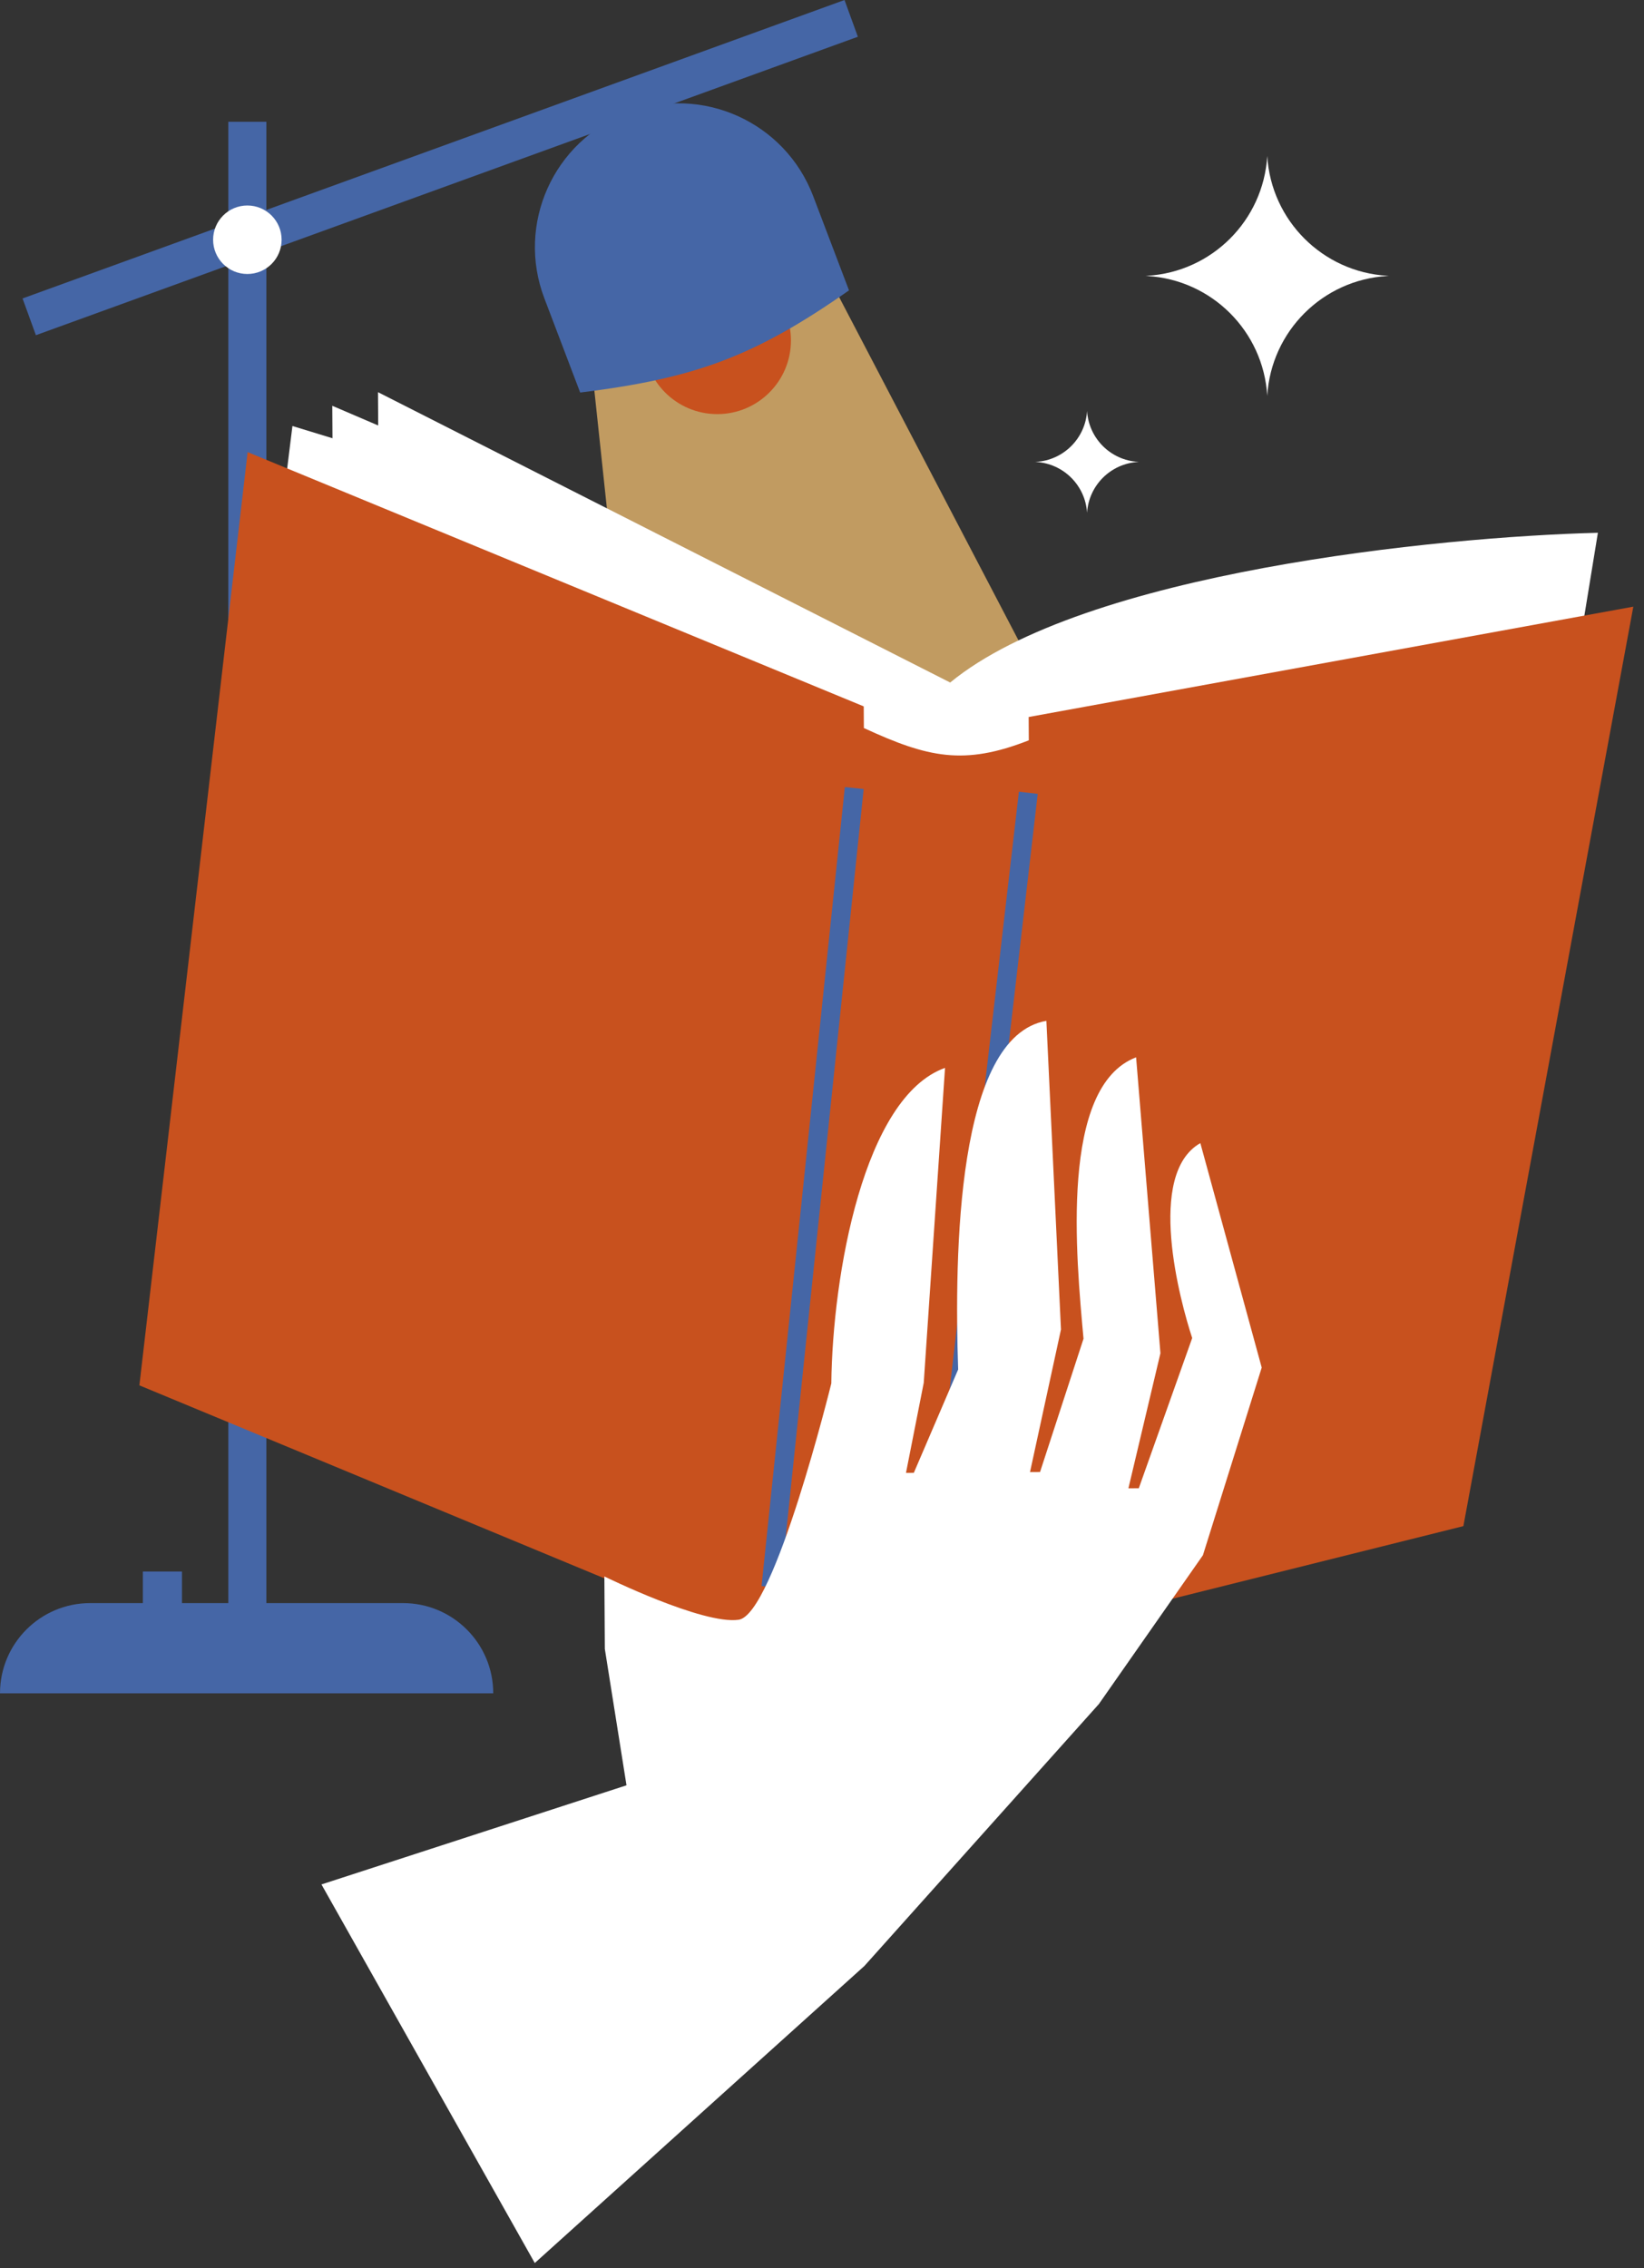 <?xml version="1.0" encoding="UTF-8"?> <svg xmlns="http://www.w3.org/2000/svg" width="432" height="596" viewBox="0 0 432 596" fill="none"><rect x="0" y="0" width="432" height="596" fill="#333333" stroke="none"/><path d="M186.847 391L154 82.096L215.5 68.5L384 391H186.847Z" fill="#C19B61"></path><path d="M0 444.972C0 431.878 10.615 421.263 23.709 421.263H105.901C118.995 421.263 129.61 431.878 129.61 444.972V444.972H0V444.972Z" fill="#4566A6"></path><circle cx="188.479" cy="89.459" r="19.362" fill="#C8511E"></circle><rect x="60" y="32" width="10" height="409" fill="#4566A6"></rect><rect x="221.918" width="10.274" height="229.789" transform="rotate(70.044 221.918 0)" fill="#4566A6"></rect><rect x="37.54" y="412.965" width="10.274" height="18.177" fill="#4566A6"></rect><path d="M143.036 78.374C135.621 58.867 145.423 37.043 164.93 29.628V29.628C184.436 22.212 206.261 32.014 213.676 51.521L223.096 76.302C198.159 93.763 182.608 99.41 152.456 103.155L143.036 78.374Z" fill="#4566A6"></path><path d="M419.884 140.003L415.88 164.534L380.08 212.894L228.668 247.973L67.054 190.999L76.844 111.95L87.367 115.166L87.314 106.633L99.38 111.809L99.326 103.057L249.682 179.356C284.86 150.429 377.808 141.068 419.884 140.003Z" fill="white"></path><path d="M384.536 401.037L429.195 159.418L270.306 188.417L270.345 194.543C253.3 201.227 243.831 199.082 227.001 191.313L226.966 185.624L65.072 118.806L36.627 364.043L199.181 431.514L199.211 436.327C215.237 443.552 228.364 445.457 244.306 439.766L244.283 436.046L384.536 401.037Z" fill="#C8511E"></path><path d="M270.212 208.329L245.298 423.349" stroke="#4566A6" stroke-width="4.98"></path><path d="M224.474 207.083L202.592 417.052" stroke="#4566A6" stroke-width="4.98"></path><path d="M218.449 363.528C218.449 363.528 203.512 424.266 194.112 425.638C184.712 427.009 158.814 414.262 158.814 414.262L158.933 433.297L164.627 469.145L84.472 495.194L140.526 594.68L227.153 516.608L288.765 447.781L316.096 408.685L331.545 359.375L315.419 300.389C301.064 308.567 310.098 341.947 313.277 351.611L299.244 391.09L296.515 391.107L304.931 355.602L298.537 277.844C278.397 285.515 282.78 330.3 284.719 351.789L273.295 386.82L270.659 386.837L278.795 349.364L274.962 268.251C251.352 272.338 250.769 329.515 251.779 359.873L240.131 387.028L238.069 387.04L242.735 363.376L248.33 280.619C226.95 288.243 218.764 335.131 218.449 363.528Z" fill="white"></path><circle cx="65" cy="63" r="9" fill="white"></circle><path d="M285.651 108V108C286.092 115.204 291.845 120.943 299.049 121.366L299.303 121.381L299.049 121.396C291.845 121.819 286.092 127.558 285.651 134.762V134.762V134.762C285.211 127.558 279.458 121.819 272.253 121.396L272 121.381L272.253 121.366C279.458 120.943 285.211 115.204 285.651 108V108Z" fill="white"></path><path d="M333 41V41C334.033 57.958 347.572 71.471 364.532 72.472L365 72.5L364.532 72.528C347.572 73.529 334.033 87.042 333 104V104V104C331.967 87.042 318.428 73.529 301.468 72.528L301 72.5L301.468 72.472C318.428 71.471 331.967 57.958 333 41V41Z" fill="white"></path></svg> 